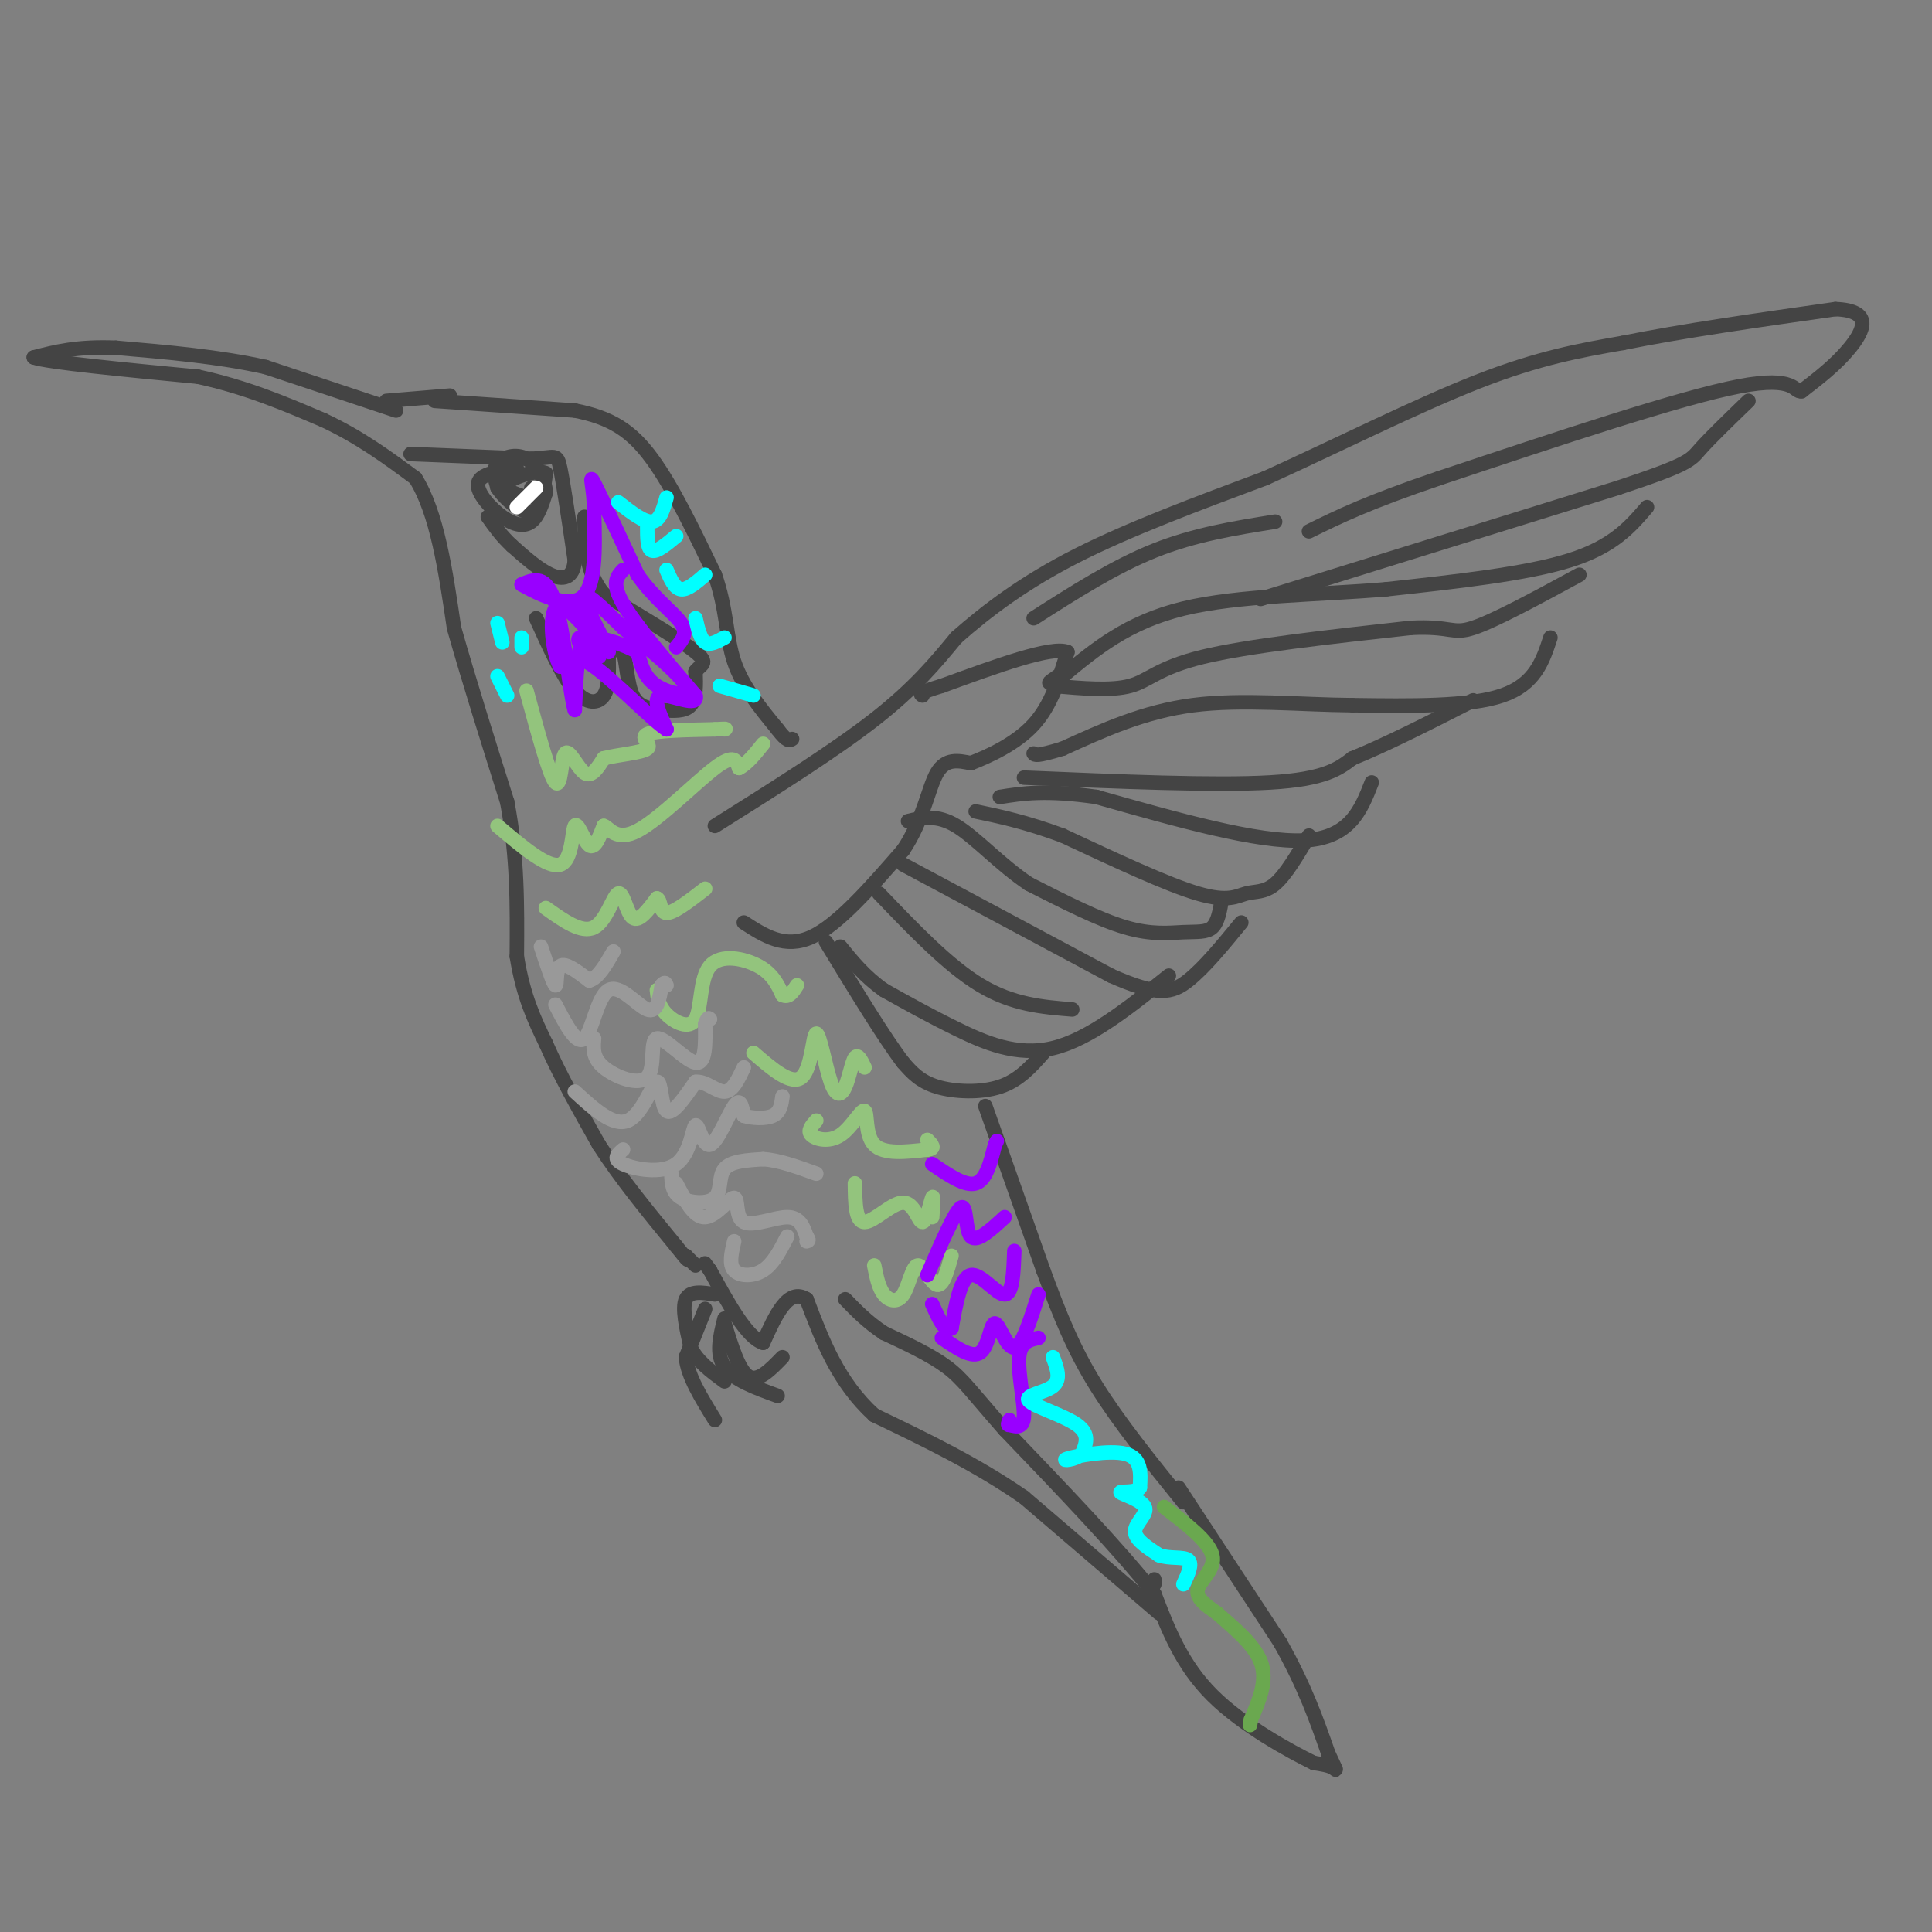 <svg viewBox='0 0 400 400' version='1.1' xmlns='http://www.w3.org/2000/svg' xmlns:xlink='http://www.w3.org/1999/xlink'><rect x="0" y="0" width="400" height="400" fill="#808080" stroke="none"/><g fill='none' stroke='#444444' stroke-width='3' stroke-linecap='round' stroke-linejoin='round'><path d='M82,85c0.000,0.000 -27.000,-9.000 -27,-9'/><path d='M55,76c-9.667,-2.167 -20.333,-3.083 -31,-4'/><path d='M24,72c-8.000,-0.333 -12.500,0.833 -17,2'/><path d='M7,74c2.833,1.000 18.417,2.500 34,4'/><path d='M41,78c10.000,2.167 18.000,5.583 26,9'/><path d='M67,87c7.500,3.500 13.250,7.750 19,12'/><path d='M86,99c4.500,7.167 6.250,19.083 8,31'/><path d='M94,130c3.167,11.167 7.083,23.583 11,36'/><path d='M105,166c2.167,11.333 2.083,21.667 2,32'/><path d='M107,198c1.333,8.333 3.667,13.167 6,18'/><path d='M113,216c2.833,6.500 6.917,13.750 11,21'/><path d='M124,237c4.500,7.000 10.250,14.000 16,21'/><path d='M140,258c3.000,3.833 2.500,2.917 2,2'/><path d='M142,260c0.667,0.667 1.333,1.333 2,2'/><path d='M90,83c0.000,0.000 29.000,2.000 29,2'/><path d='M119,85c7.489,1.467 11.711,4.133 16,10c4.289,5.867 8.644,14.933 13,24'/><path d='M148,119c2.511,7.111 2.289,12.889 4,18c1.711,5.111 5.356,9.556 9,14'/><path d='M161,151c2.000,2.667 2.500,2.333 3,2'/><path d='M148,171c12.333,-7.750 24.667,-15.500 33,-22c8.333,-6.500 12.667,-11.750 17,-17'/><path d='M198,132c6.467,-5.711 14.133,-11.489 25,-17c10.867,-5.511 24.933,-10.756 39,-16'/><path d='M262,99c14.511,-6.578 31.289,-15.022 44,-20c12.711,-4.978 21.356,-6.489 30,-8'/><path d='M336,71c12.333,-2.500 28.167,-4.750 44,-7'/><path d='M380,64c7.956,0.289 5.844,4.511 3,8c-2.844,3.489 -6.422,6.244 -10,9'/><path d='M373,81c-1.689,0.333 -0.911,-3.333 -13,-1c-12.089,2.333 -37.044,10.667 -62,19'/><path d='M298,99c-14.833,5.000 -20.917,8.000 -27,11'/><path d='M261,124c0.000,0.000 74.000,-23.000 74,-23'/><path d='M335,101c14.844,-4.911 14.956,-5.689 17,-8c2.044,-2.311 6.022,-6.156 10,-10'/><path d='M341,105c-3.500,4.083 -7.000,8.167 -16,11c-9.000,2.833 -23.500,4.417 -38,6'/><path d='M287,122c-14.133,1.200 -30.467,1.200 -42,4c-11.533,2.800 -18.267,8.400 -25,14'/><path d='M220,140c-4.333,2.333 -2.667,1.167 -1,0'/><path d='M218,142c6.044,0.533 12.089,1.067 16,0c3.911,-1.067 5.689,-3.733 15,-6c9.311,-2.267 26.156,-4.133 43,-6'/><path d='M292,130c8.600,-0.444 8.600,1.444 13,0c4.400,-1.444 13.200,-6.222 22,-11'/><path d='M321,132c-1.583,4.833 -3.167,9.667 -10,12c-6.833,2.333 -18.917,2.167 -31,2'/><path d='M280,146c-10.956,-0.089 -22.844,-1.311 -33,0c-10.156,1.311 -18.578,5.156 -27,9'/><path d='M220,155c-5.500,1.667 -5.750,1.333 -6,1'/><path d='M212,161c19.833,0.833 39.667,1.667 51,1c11.333,-0.667 14.167,-2.833 17,-5'/><path d='M280,157c7.000,-2.833 16.000,-7.417 25,-12'/><path d='M284,162c-2.250,5.750 -4.500,11.500 -14,12c-9.500,0.500 -26.250,-4.250 -43,-9'/><path d='M227,165c-10.500,-1.500 -15.250,-0.750 -20,0'/><path d='M271,173c-2.411,4.071 -4.821,8.143 -7,10c-2.179,1.857 -4.125,1.500 -6,2c-1.875,0.500 -3.679,1.857 -10,0c-6.321,-1.857 -17.161,-6.929 -28,-12'/><path d='M220,173c-7.667,-2.833 -12.833,-3.917 -18,-5'/><path d='M253,186c-0.405,2.446 -0.810,4.893 -2,6c-1.190,1.107 -3.167,0.875 -6,1c-2.833,0.125 -6.524,0.607 -12,-1c-5.476,-1.607 -12.738,-5.304 -20,-9'/><path d='M213,183c-6.000,-4.022 -11.000,-9.578 -15,-12c-4.000,-2.422 -7.000,-1.711 -10,-1'/><path d='M187,179c0.000,0.000 43.000,23.000 43,23'/><path d='M230,202c9.756,4.333 12.644,3.667 16,1c3.356,-2.667 7.178,-7.333 11,-12'/><path d='M242,202c-8.244,6.600 -16.489,13.200 -24,15c-7.511,1.800 -14.289,-1.200 -20,-4c-5.711,-2.800 -10.356,-5.400 -15,-8'/><path d='M183,205c-4.000,-2.833 -6.500,-5.917 -9,-9'/><path d='M222,209c-6.167,-0.500 -12.333,-1.000 -19,-5c-6.667,-4.000 -13.833,-11.500 -21,-19'/><path d='M216,218c-2.511,2.844 -5.022,5.689 -9,7c-3.978,1.311 -9.422,1.089 -13,0c-3.578,-1.089 -5.289,-3.044 -7,-5'/><path d='M187,220c-3.833,-5.000 -9.917,-15.000 -16,-25'/><path d='M154,191c4.250,2.750 8.500,5.500 14,3c5.500,-2.500 12.250,-10.250 19,-18'/><path d='M187,176c4.200,-6.267 5.200,-12.933 7,-16c1.800,-3.067 4.400,-2.533 7,-2'/><path d='M201,158c3.667,-1.422 9.333,-3.978 13,-8c3.667,-4.022 5.333,-9.511 7,-15'/><path d='M221,135c-3.167,-1.333 -14.583,2.833 -26,7'/><path d='M195,142c-5.000,1.500 -4.500,1.750 -4,2'/><path d='M204,229c0.000,0.000 12.000,34.000 12,34'/><path d='M216,263c3.511,9.556 6.289,16.444 11,24c4.711,7.556 11.356,15.778 18,24'/><path d='M244,308c0.000,0.000 21.000,32.000 21,32'/><path d='M265,340c5.167,9.167 7.583,16.083 10,23'/><path d='M275,363c1.956,4.289 1.844,3.511 1,3c-0.844,-0.511 -2.422,-0.756 -4,-1'/><path d='M272,365c-4.756,-2.333 -14.644,-7.667 -21,-14c-6.356,-6.333 -9.178,-13.667 -12,-21'/><path d='M239,330c-7.167,-9.167 -19.083,-21.583 -31,-34'/><path d='M208,296c-6.911,-7.867 -8.689,-10.533 -12,-13c-3.311,-2.467 -8.156,-4.733 -13,-7'/><path d='M183,276c-3.500,-2.333 -5.750,-4.667 -8,-7'/><path d='M239,327c0.000,0.000 0.000,1.000 0,1'/><path d='M240,334c0.000,0.000 -28.000,-24.000 -28,-24'/><path d='M212,310c-9.833,-6.833 -20.417,-11.917 -31,-17'/><path d='M181,293c-7.500,-6.833 -10.750,-15.417 -14,-24'/><path d='M167,269c-3.833,-2.500 -6.417,3.250 -9,9'/><path d='M158,278c-3.333,-1.000 -7.167,-8.000 -11,-15'/><path d='M147,263c-1.833,-2.500 -0.917,-1.250 0,0'/><path d='M146,271c0.000,0.000 -4.000,10.000 -4,10'/><path d='M142,281c0.333,3.833 3.167,8.417 6,13'/><path d='M148,268c-2.583,-0.417 -5.167,-0.833 -6,1c-0.833,1.833 0.083,5.917 1,10'/><path d='M143,279c1.333,2.833 4.167,4.917 7,7'/><path d='M150,273c-0.917,3.667 -1.833,7.333 0,10c1.833,2.667 6.417,4.333 11,6'/><path d='M150,274c1.500,4.917 3.000,9.833 5,11c2.000,1.167 4.500,-1.417 7,-4'/><path d='M85,94c0.000,0.000 25.000,1.000 25,1'/><path d='M110,95c5.089,-0.244 5.311,-1.356 6,2c0.689,3.356 1.844,11.178 3,19'/><path d='M119,116c-0.289,3.889 -2.511,4.111 -5,3c-2.489,-1.111 -5.244,-3.556 -8,-6'/><path d='M106,113c-2.167,-2.000 -3.583,-4.000 -5,-6'/><path d='M107,97c-3.786,0.542 -7.571,1.083 -8,3c-0.429,1.917 2.500,5.208 5,7c2.500,1.792 4.571,2.083 6,1c1.429,-1.083 2.214,-3.542 3,-6'/><path d='M113,102c-0.083,-2.512 -1.792,-5.792 -4,-7c-2.208,-1.208 -4.917,-0.345 -6,1c-1.083,1.345 -0.542,3.173 0,5'/><path d='M103,101c1.422,2.244 4.978,5.356 7,5c2.022,-0.356 2.511,-4.178 3,-8'/><path d='M113,98c-1.489,-0.933 -6.711,0.733 -8,2c-1.289,1.267 1.356,2.133 4,3'/><path d='M109,103c0.833,0.167 0.917,-0.917 1,-2'/><path d='M111,128c2.733,6.044 5.467,12.089 8,15c2.533,2.911 4.867,2.689 6,1c1.133,-1.689 1.067,-4.844 1,-8'/><path d='M126,136c0.785,-1.963 2.249,-2.871 3,-1c0.751,1.871 0.789,6.522 2,9c1.211,2.478 3.595,2.782 6,3c2.405,0.218 4.830,0.348 6,-1c1.170,-1.348 1.085,-4.174 1,-7'/><path d='M144,139c1.000,-1.444 3.000,-1.556 0,-4c-3.000,-2.444 -11.000,-7.222 -19,-12'/><path d='M125,123c-3.833,-4.667 -3.917,-10.333 -4,-16'/><path d='M214,128c8.333,-5.333 16.667,-10.667 25,-14c8.333,-3.333 16.667,-4.667 25,-6'/><path d='M80,83c0.000,0.000 12.000,-1.000 12,-1'/><path d='M92,82c2.000,-0.167 1.000,-0.083 0,0'/></g>
<g fill='none' stroke='#ffffff' stroke-width='3' stroke-linecap='round' stroke-linejoin='round'><path d='M111,101c0.000,0.000 -4.000,4.000 -4,4'/></g>
<g fill='none' stroke='#93c47d' stroke-width='3' stroke-linecap='round' stroke-linejoin='round'><path d='M109,143c2.405,8.845 4.810,17.690 6,19c1.190,1.310 1.167,-4.917 2,-6c0.833,-1.083 2.524,2.976 4,4c1.476,1.024 2.738,-0.988 4,-3'/><path d='M125,157c2.821,-0.750 7.875,-1.125 9,-2c1.125,-0.875 -1.679,-2.250 0,-3c1.679,-0.750 7.839,-0.875 14,-1'/><path d='M148,151c2.667,-0.167 2.333,-0.083 2,0'/><path d='M103,171c5.226,4.429 10.452,8.857 13,8c2.548,-0.857 2.417,-7.000 3,-8c0.583,-1.000 1.881,3.143 3,4c1.119,0.857 2.060,-1.571 3,-4'/><path d='M125,171c1.155,0.381 2.542,3.333 7,1c4.458,-2.333 11.988,-9.952 16,-13c4.012,-3.048 4.506,-1.524 5,0'/><path d='M153,159c1.667,-0.833 3.333,-2.917 5,-5'/><path d='M113,188c3.720,2.655 7.440,5.310 10,4c2.560,-1.310 3.958,-6.583 5,-7c1.042,-0.417 1.726,4.024 3,5c1.274,0.976 3.137,-1.512 5,-4'/><path d='M136,186c0.867,0.267 0.533,2.933 2,3c1.467,0.067 4.733,-2.467 8,-5'/><path d='M136,205c0.185,1.676 0.370,3.352 2,5c1.630,1.648 4.705,3.266 6,1c1.295,-2.266 0.810,-8.418 3,-11c2.190,-2.582 7.054,-1.595 10,0c2.946,1.595 3.973,3.797 5,6'/><path d='M162,206c1.333,0.667 2.167,-0.667 3,-2'/><path d='M156,218c3.957,3.414 7.914,6.828 10,5c2.086,-1.828 2.302,-8.899 3,-9c0.698,-0.101 1.878,6.767 3,10c1.122,3.233 2.187,2.832 3,1c0.813,-1.832 1.375,-5.095 2,-6c0.625,-0.905 1.312,0.547 2,2'/><path d='M169,232c-0.949,1.062 -1.898,2.124 -1,3c0.898,0.876 3.643,1.565 6,0c2.357,-1.565 4.327,-5.383 5,-5c0.673,0.383 0.049,4.967 2,7c1.951,2.033 6.475,1.517 11,1'/><path d='M192,238c1.833,-0.167 0.917,-1.083 0,-2'/><path d='M177,245c0.045,4.002 0.089,8.003 2,8c1.911,-0.003 5.687,-4.011 8,-4c2.313,0.011 3.161,4.041 4,4c0.839,-0.041 1.668,-4.155 2,-5c0.332,-0.845 0.166,1.577 0,4'/><path d='M181,262c0.456,2.313 0.912,4.625 2,6c1.088,1.375 2.807,1.812 4,0c1.193,-1.812 1.860,-5.872 3,-6c1.140,-0.128 2.754,3.678 4,4c1.246,0.322 2.123,-2.839 3,-6'/></g>
<g fill='none' stroke='#9900ff' stroke-width='3' stroke-linecap='round' stroke-linejoin='round'><path d='M193,241c3.417,2.333 6.833,4.667 9,4c2.167,-0.667 3.083,-4.333 4,-8'/><path d='M206,237c0.667,-1.333 0.333,-0.667 0,0'/><path d='M208,252c-2.889,2.667 -5.778,5.333 -7,4c-1.222,-1.333 -0.778,-6.667 -2,-6c-1.222,0.667 -4.111,7.333 -7,14'/><path d='M210,259c-0.156,4.489 -0.311,8.978 -2,9c-1.689,0.022 -4.911,-4.422 -7,-4c-2.089,0.422 -3.044,5.711 -4,11'/><path d='M197,275c-1.333,1.000 -2.667,-2.000 -4,-5'/><path d='M195,277c3.131,2.161 6.262,4.321 8,3c1.738,-1.321 2.083,-6.125 3,-6c0.917,0.125 2.405,5.179 4,5c1.595,-0.179 3.298,-5.589 5,-11'/><path d='M215,277c-1.867,0.400 -3.733,0.800 -4,4c-0.267,3.200 1.067,9.200 1,12c-0.067,2.800 -1.533,2.400 -3,2'/><path d='M209,295c-0.500,0.167 -0.250,-0.417 0,-1'/></g>
<g fill='none' stroke='#00ffff' stroke-width='3' stroke-linecap='round' stroke-linejoin='round'><path d='M218,281c0.857,2.310 1.714,4.619 0,6c-1.714,1.381 -6.000,1.833 -5,3c1.000,1.167 7.286,3.048 10,5c2.714,1.952 1.857,3.976 1,6'/><path d='M224,301c-1.202,1.298 -4.708,1.542 -3,1c1.708,-0.542 8.631,-1.869 12,-1c3.369,0.869 3.185,3.935 3,7'/><path d='M236,308c-0.793,1.191 -4.274,0.670 -4,1c0.274,0.330 4.305,1.512 5,3c0.695,1.488 -1.944,3.282 -2,5c-0.056,1.718 2.472,3.359 5,5'/><path d='M240,322c2.156,0.778 5.044,0.222 6,1c0.956,0.778 -0.022,2.889 -1,5'/></g>
<g fill='none' stroke='#6aa84f' stroke-width='3' stroke-linecap='round' stroke-linejoin='round'><path d='M241,312c4.644,3.556 9.289,7.111 10,10c0.711,2.889 -2.511,5.111 -3,7c-0.489,1.889 1.756,3.444 4,5'/><path d='M252,334c2.711,2.467 7.489,6.133 9,10c1.511,3.867 -0.244,7.933 -2,12'/><path d='M259,356c-0.333,2.000 -0.167,1.000 0,0'/></g>
<g fill='none' stroke='#999999' stroke-width='3' stroke-linecap='round' stroke-linejoin='round'><path d='M112,196c1.289,3.889 2.578,7.778 3,8c0.422,0.222 -0.022,-3.222 1,-4c1.022,-0.778 3.511,1.111 6,3'/><path d='M122,203c1.833,-0.500 3.417,-3.250 5,-6'/><path d='M115,208c2.190,4.238 4.381,8.476 6,7c1.619,-1.476 2.667,-8.667 5,-10c2.333,-1.333 5.952,3.190 8,4c2.048,0.810 2.524,-2.095 3,-5'/><path d='M137,204c0.667,-0.833 0.833,-0.417 1,0'/><path d='M123,215c-0.174,2.014 -0.348,4.029 2,6c2.348,1.971 7.217,3.900 9,2c1.783,-1.900 0.480,-7.627 2,-8c1.520,-0.373 5.863,4.608 8,5c2.137,0.392 2.069,-3.804 2,-8'/><path d='M146,212c0.500,-1.500 0.750,-1.250 1,-1'/><path d='M119,226c3.994,3.655 7.988,7.310 11,6c3.012,-1.310 5.042,-7.583 6,-8c0.958,-0.417 0.845,5.024 2,6c1.155,0.976 3.577,-2.512 6,-6'/><path d='M144,224c2.089,-0.267 4.311,2.067 6,2c1.689,-0.067 2.844,-2.533 4,-5'/><path d='M129,238c-1.139,0.975 -2.278,1.950 0,3c2.278,1.050 7.972,2.176 11,0c3.028,-2.176 3.389,-7.656 4,-8c0.611,-0.344 1.472,4.446 3,4c1.528,-0.446 3.722,-6.127 5,-8c1.278,-1.873 1.639,0.064 2,2'/><path d='M154,231c1.556,0.489 4.444,0.711 6,0c1.556,-0.711 1.778,-2.356 2,-4'/><path d='M139,243c0.065,1.946 0.131,3.893 2,5c1.869,1.107 5.542,1.375 7,0c1.458,-1.375 0.702,-4.393 2,-6c1.298,-1.607 4.649,-1.804 8,-2'/><path d='M158,240c3.167,0.167 7.083,1.583 11,3'/><path d='M140,245c1.852,3.577 3.703,7.155 6,7c2.297,-0.155 5.038,-4.041 6,-4c0.962,0.041 0.144,4.011 2,5c1.856,0.989 6.388,-1.003 9,-1c2.612,0.003 3.306,2.002 4,4'/><path d='M167,256c0.667,0.833 0.333,0.917 0,1'/><path d='M152,257c-0.556,2.378 -1.111,4.756 0,6c1.111,1.244 3.889,1.356 6,0c2.111,-1.356 3.556,-4.178 5,-7'/></g>
<g fill='none' stroke='#9900ff' stroke-width='3' stroke-linecap='round' stroke-linejoin='round'><path d='M129,118c-1.250,1.333 -2.500,2.667 0,7c2.500,4.333 8.750,11.667 15,19'/><path d='M144,144c0.733,2.644 -4.933,-0.244 -7,0c-2.067,0.244 -0.533,3.622 1,7'/><path d='M138,151c-2.867,-1.800 -10.533,-9.800 -15,-13c-4.467,-3.200 -5.733,-1.600 -7,0'/><path d='M116,138c-1.667,-2.933 -2.333,-10.267 -1,-12c1.333,-1.733 4.667,2.133 8,6'/><path d='M123,132c-0.198,-1.458 -4.692,-8.102 -4,-7c0.692,1.102 6.571,9.951 7,10c0.429,0.049 -4.592,-8.700 -5,-11c-0.408,-2.300 3.796,1.850 8,6'/><path d='M129,130c4.488,3.560 11.708,9.458 13,12c1.292,2.542 -3.345,1.726 -6,0c-2.655,-1.726 -3.327,-4.363 -4,-7'/><path d='M132,135c-3.620,-2.116 -10.671,-3.907 -12,-3c-1.329,0.907 3.065,4.514 4,4c0.935,-0.514 -1.590,-5.147 -3,-4c-1.410,1.147 -1.705,8.073 -2,15'/><path d='M119,147c-0.889,-2.378 -2.111,-15.822 -4,-22c-1.889,-6.178 -4.444,-5.089 -7,-4'/><path d='M108,121c1.444,0.844 8.556,4.956 12,3c3.444,-1.956 3.222,-9.978 3,-18'/><path d='M123,106c0.067,-4.978 -1.267,-8.422 0,-6c1.267,2.422 5.133,10.711 9,19'/><path d='M132,119c3.444,4.956 7.556,7.844 9,10c1.444,2.156 0.222,3.578 -1,5'/></g>
<g fill='none' stroke='#00ffff' stroke-width='3' stroke-linecap='round' stroke-linejoin='round'><path d='M128,104c2.667,2.083 5.333,4.167 7,4c1.667,-0.167 2.333,-2.583 3,-5'/><path d='M134,109c0.000,2.333 0.000,4.667 1,5c1.000,0.333 3.000,-1.333 5,-3'/><path d='M138,118c0.833,1.917 1.667,3.833 3,4c1.333,0.167 3.167,-1.417 5,-3'/><path d='M144,128c0.500,2.167 1.000,4.333 2,5c1.000,0.667 2.500,-0.167 4,-1'/><path d='M149,142c0.000,0.000 7.000,2.000 7,2'/><path d='M103,129c0.000,0.000 1.000,4.000 1,4'/><path d='M108,132c0.000,0.000 0.000,2.000 0,2'/><path d='M103,140c0.000,0.000 2.000,4.000 2,4'/></g>
</svg>